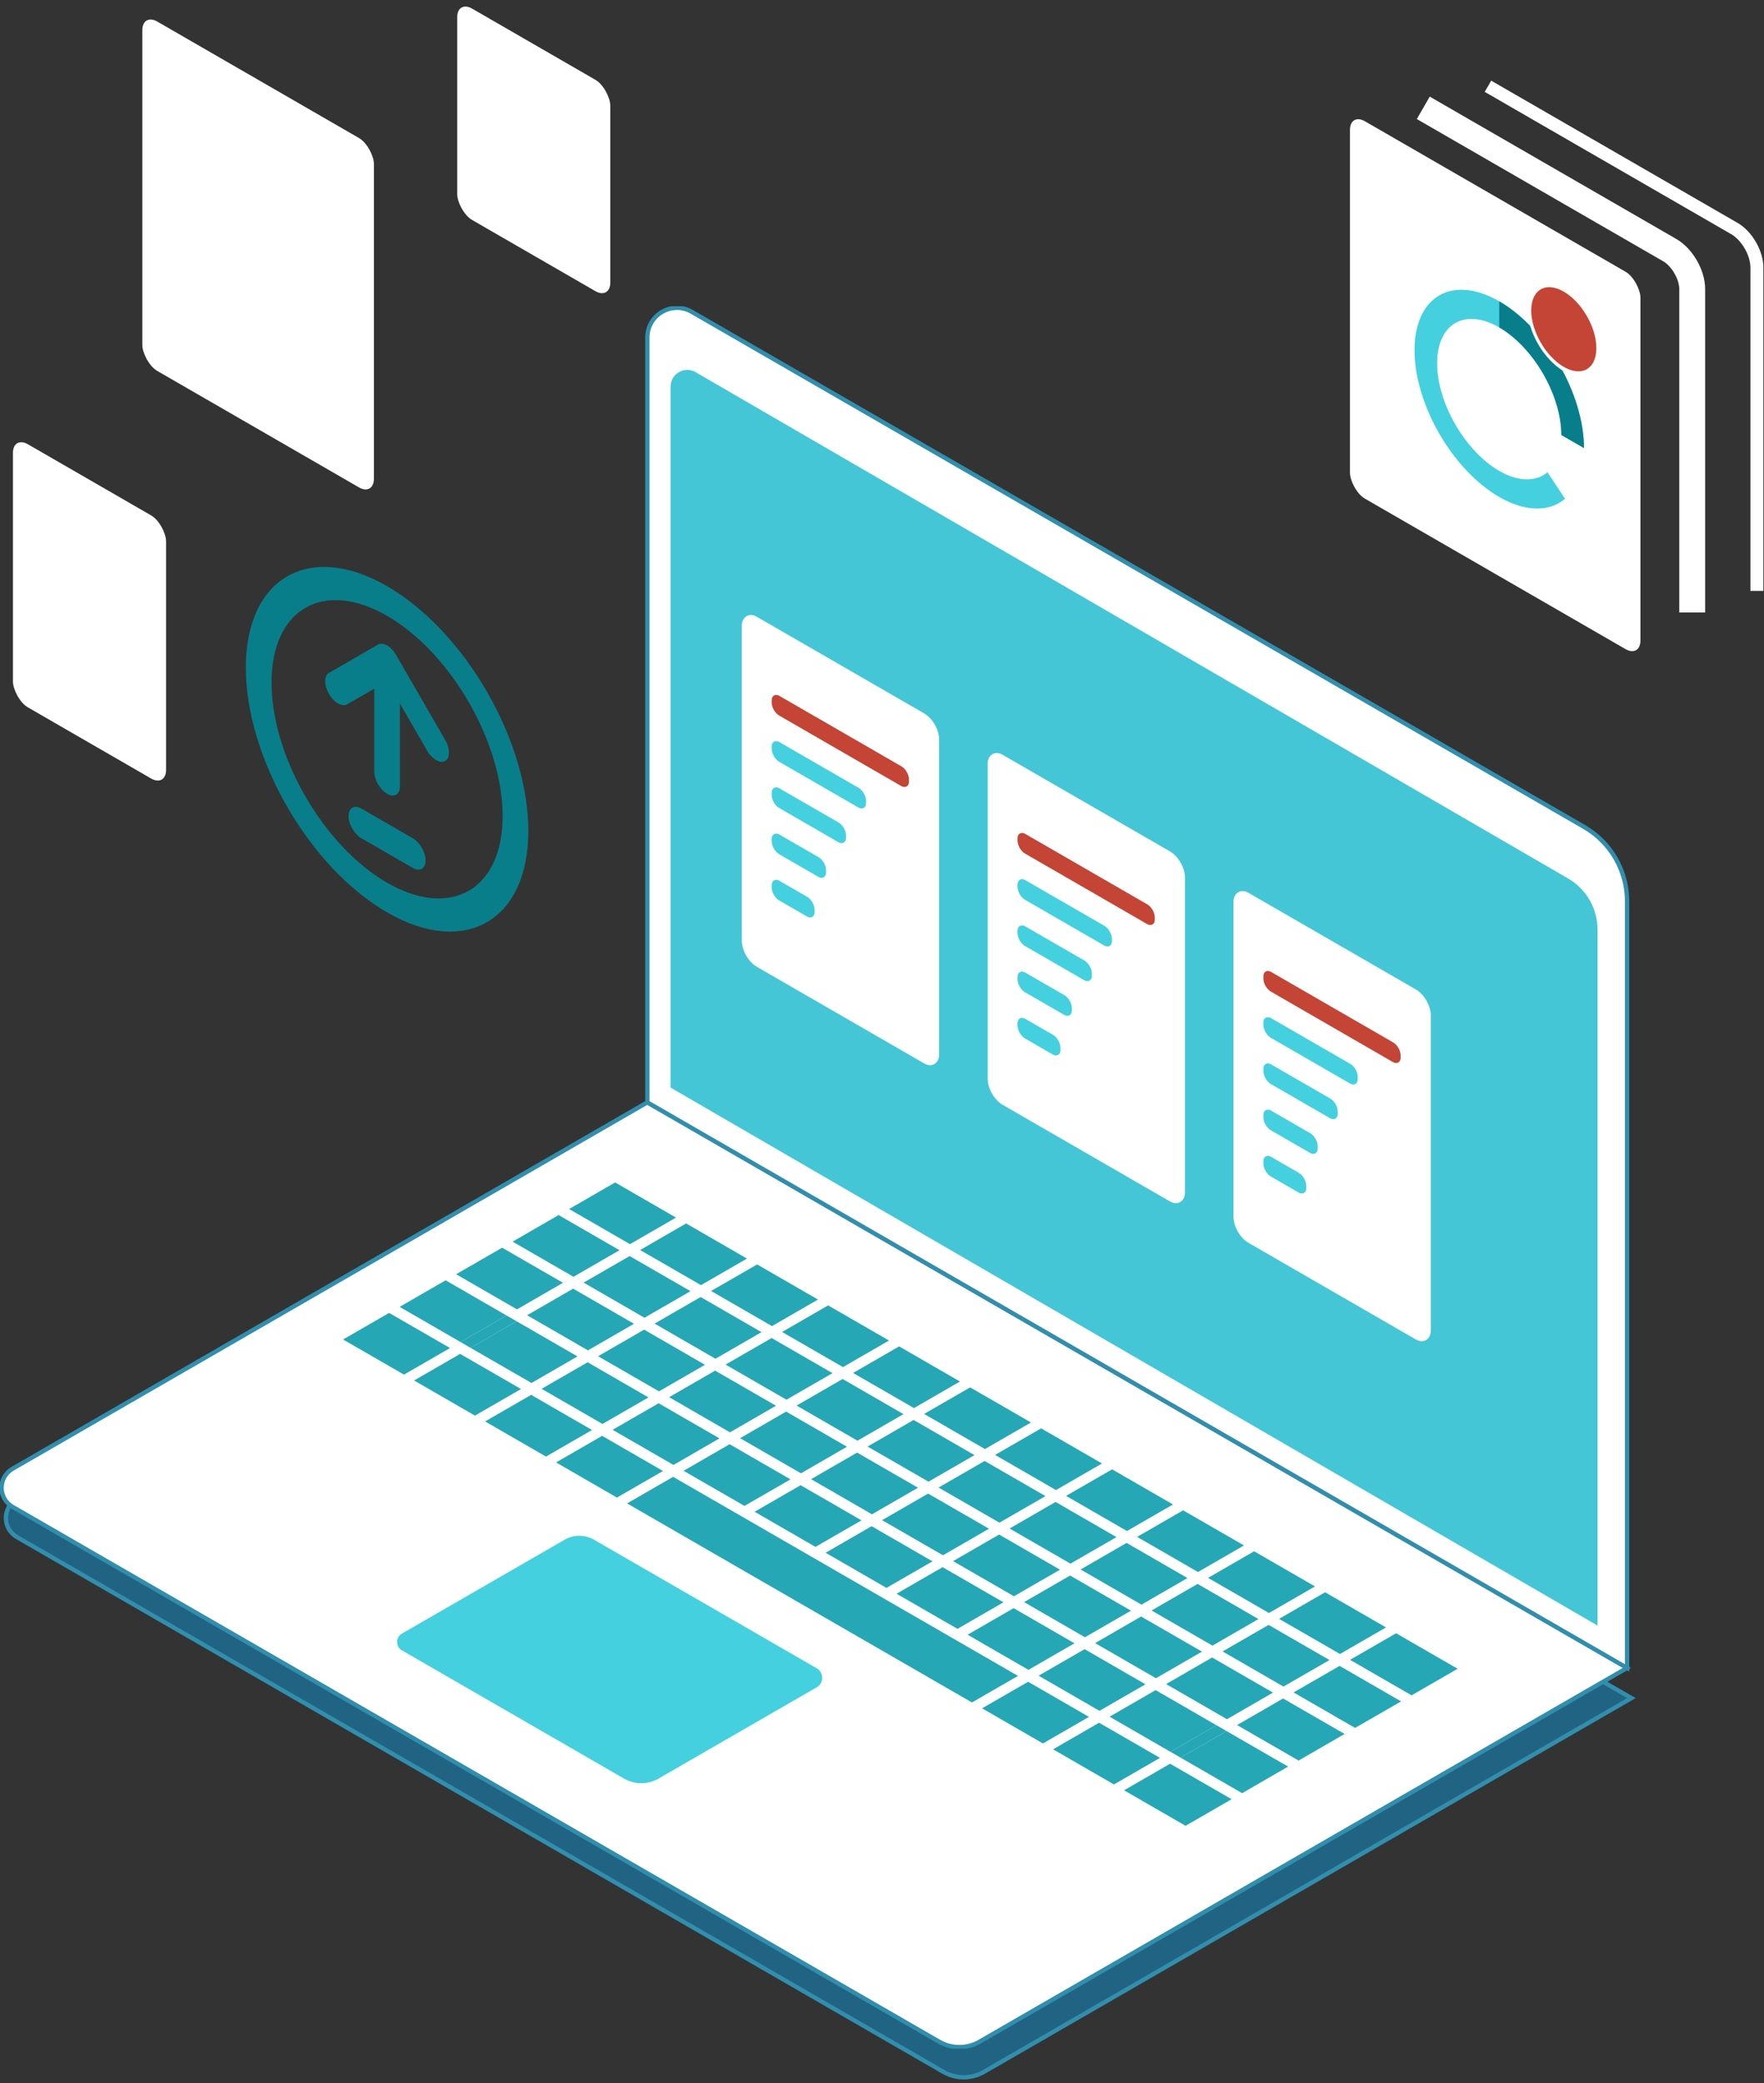 <?xml version="1.0" encoding="UTF-8"?> <svg xmlns="http://www.w3.org/2000/svg" width="409" height="483" viewBox="0 0 409 483" fill="none"><rect x="0" y="0" width="409" height="483" fill="#333333" stroke="none"/><rect width="62" height="81" rx="4" transform="matrix(0.866 0.5 0 1 33 3)" fill="white"></rect><rect width="41" height="49" rx="4" transform="matrix(0.866 0.5 0 1 106 0)" fill="white"></rect><rect width="41" height="61" rx="4" transform="matrix(0.866 0.5 0 1 3 101)" fill="white"></rect><g clip-path="url(#clip0_1396_5940)"><path d="M89.749 135.907C71.691 125.482 57 133.964 57 154.815C57 175.666 71.691 201.112 89.749 211.537C107.806 221.963 122.497 213.481 122.497 192.63C122.497 171.779 107.806 146.333 89.749 135.907ZM89.749 204.662C74.974 196.132 62.954 175.313 62.954 158.253C62.954 141.193 74.974 134.253 89.749 142.783C104.523 151.313 116.543 172.132 116.543 189.192C116.543 206.252 104.523 213.192 89.749 204.662Z" fill="#087E8B"></path><path d="M91.854 151.881C90.692 149.867 88.807 148.779 87.644 149.45L76.276 156.012C75.114 156.683 75.114 158.86 76.276 160.874C77.439 162.887 79.323 163.976 80.486 163.305L86.772 159.676V178.879C86.772 180.778 88.105 183.087 89.749 184.036C91.393 184.985 92.726 184.215 92.726 182.317V163.115L99.011 174C99.592 175.007 100.354 175.783 101.116 176.222C101.878 176.662 102.64 176.767 103.221 176.431C104.384 175.76 104.384 173.583 103.221 171.569L91.854 151.881Z" fill="#087E8B"></path><path d="M95.703 194.349L83.794 187.473C82.15 186.524 80.817 187.293 80.817 189.192C80.817 191.091 82.15 193.4 83.794 194.349L95.703 201.224C97.347 202.174 98.68 201.404 98.68 199.505C98.68 197.607 97.347 195.298 95.703 194.349Z" fill="#087E8B"></path></g><path d="M3.927 356.371L218.742 480.37C221.647 482.044 225.218 482.044 228.123 480.37L378.259 393.706L151.099 262.581L3.927 347.526C0.518 349.489 0.518 354.408 3.927 356.371Z" fill="#216382" stroke="#318EAD" stroke-miterlimit="10"></path><g clip-path="url(#clip1_1396_5940)"><path d="M2.927 349.371L217.742 473.37C220.647 475.044 224.218 475.044 227.123 473.37L377.259 386.706L150.099 255.581L2.927 340.526C-0.482 342.489 -0.482 347.408 2.927 349.371Z" fill="white" stroke="#318EAD" stroke-miterlimit="10"></path><path d="M160.406 72.304L367.293 191.725C373.458 195.288 377.259 201.866 377.259 208.985V386.714L150.099 255.588V78.252C150.099 72.963 155.819 69.659 160.406 72.304Z" fill="white" stroke="#318EAD" stroke-miterlimit="10"></path><path d="M161.302 86.297L363.573 203.674C367.804 206.126 370.405 210.645 370.405 215.534V376.891L155.478 252.158V89.653C155.478 86.66 158.716 84.786 161.31 86.29L161.302 86.297Z" fill="#44C6D7"></path><path d="M237.437 371.454L251.553 379.602L262.23 373.439L248.115 365.29L237.437 371.454Z" fill="#26A7B5"></path><path d="M224.344 379.01L238.46 387.158L249.13 381.002L235.014 372.854L224.344 379.01Z" fill="#26A7B5"></path><path d="M220.98 361.949L235.096 370.098L245.773 363.935L231.658 355.786L220.98 361.949Z" fill="#26A7B5"></path><path d="M207.88 369.513L221.996 377.654L232.666 371.498L218.55 363.349L207.88 369.513Z" fill="#26A7B5"></path><path d="M215.193 346.289L204.516 352.452L218.632 360.594L229.309 354.438L215.193 346.289Z" fill="#26A7B5"></path><path d="M191.423 360.008L205.538 368.157L216.208 362.001L202.093 353.853L191.423 360.008Z" fill="#26A7B5"></path><path d="M198.729 336.785L188.059 342.948L202.174 351.097L212.844 344.934L198.729 336.785Z" fill="#26A7B5"></path><path d="M174.959 350.504L189.074 358.653L199.744 352.497L185.629 344.348L174.959 350.504Z" fill="#26A7B5"></path><path d="M171.595 333.444L185.71 341.593L196.38 335.429L182.272 327.281L171.595 333.444Z" fill="#26A7B5"></path><path d="M158.494 341.007L172.61 349.149L183.28 342.993L169.164 334.844L158.494 341.007Z" fill="#26A7B5"></path><path d="M138.673 314.443L152.789 322.592L163.459 316.428L149.351 308.28L138.673 314.443Z" fill="#26A7B5"></path><path d="M155.138 323.94L169.246 332.088L179.923 325.925L165.808 317.784L155.138 323.94Z" fill="#26A7B5"></path><path d="M142.037 331.503L156.153 339.652L166.815 333.488L152.707 325.347L142.037 331.503Z" fill="#26A7B5"></path><path d="M128.929 339.067L143.045 347.215L153.722 341.052L139.607 332.903L128.929 339.067Z" fill="#26A7B5"></path><path d="M156.071 342.407L145.394 348.571L225.352 394.721L236.03 388.566L220.01 379.313L203.108 369.557L186.91 360.208L172.699 352.001L156.071 342.407Z" fill="#26A7B5"></path><path d="M282.051 400.003L271.381 406.167L273.73 407.515L284.4 401.359L282.051 400.003Z" fill="#26A7B5"></path><path d="M125.573 321.999L139.688 330.148L150.358 323.992L136.243 315.843L125.573 321.999Z" fill="#26A7B5"></path><path d="M112.472 329.562L126.588 337.711L137.265 331.548L123.15 323.399L112.472 329.562Z" fill="#26A7B5"></path><path d="M106.685 313.902L96.008 320.066L110.123 328.214L120.801 322.051L106.685 313.902Z" fill="#26A7B5"></path><path d="M79.543 310.561L93.666 318.71L104.344 312.547L90.221 304.398L79.543 310.561Z" fill="#26A7B5"></path><path d="M122.209 304.939L136.324 313.087L147.002 306.924L132.886 298.776L122.209 304.939Z" fill="#26A7B5"></path><path d="M106.767 311.146L109.108 312.502L119.778 306.339L117.437 304.991L106.767 311.146Z" fill="#26A7B5"></path><path d="M119.778 306.339L109.108 312.502L123.231 320.651L133.894 314.487L119.778 306.339Z" fill="#26A7B5"></path><path d="M92.651 302.998L106.767 311.147L117.437 304.991L103.321 296.842L92.651 302.998Z" fill="#26A7B5"></path><path d="M105.752 295.435L119.867 303.583L130.537 297.42L116.422 289.279L105.752 295.435Z" fill="#26A7B5"></path><path d="M129.522 281.715L118.852 287.879L132.968 296.027L143.638 289.864L129.522 281.715Z" fill="#26A7B5"></path><path d="M131.952 280.315L146.068 288.464L156.738 282.3L142.622 274.152L131.952 280.315Z" fill="#26A7B5"></path><path d="M135.309 297.375L149.425 305.524L160.102 299.361L145.987 291.219L135.309 297.375Z" fill="#26A7B5"></path><path d="M148.41 289.819L162.525 297.961L173.195 291.805L159.087 283.656L148.41 289.819Z" fill="#26A7B5"></path><path d="M151.774 306.88L165.889 315.028L176.559 308.865L162.451 300.716L151.774 306.88Z" fill="#26A7B5"></path><path d="M164.874 299.316L178.989 307.465L189.659 301.302L175.544 293.16L164.874 299.316Z" fill="#26A7B5"></path><path d="M168.23 316.384L182.346 324.525L193.023 318.369L178.908 310.221L168.23 316.384Z" fill="#26A7B5"></path><path d="M192.008 302.657L181.338 308.821L195.446 316.969L206.124 310.806L192.008 302.657Z" fill="#26A7B5"></path><path d="M184.695 325.881L198.81 334.029L209.48 327.866L195.372 319.725L184.695 325.881Z" fill="#26A7B5"></path><path d="M208.465 312.161L197.795 318.325L211.911 326.466L222.581 320.31L208.465 312.161Z" fill="#26A7B5"></path><path d="M201.159 335.385L215.275 343.533L225.945 337.37L211.829 329.222L201.159 335.385Z" fill="#26A7B5"></path><path d="M214.26 327.822L228.368 335.97L239.045 329.807L224.93 321.666L214.26 327.822Z" fill="#26A7B5"></path><path d="M217.616 344.889L231.732 353.038L242.409 346.874L228.294 338.726L217.616 344.889Z" fill="#26A7B5"></path><path d="M230.717 337.326L244.84 345.474L255.51 339.311L241.394 331.162L230.717 337.326Z" fill="#26A7B5"></path><path d="M234.081 354.386L248.196 362.535L258.866 356.379L244.751 348.23L234.081 354.386Z" fill="#26A7B5"></path><path d="M247.181 346.823L261.297 354.971L271.967 348.815L257.851 340.667L247.181 346.823Z" fill="#26A7B5"></path><path d="M261.215 357.727L250.545 363.89L264.661 372.039L275.331 365.876L261.215 357.727Z" fill="#26A7B5"></path><path d="M263.646 356.327L277.761 364.475L288.431 358.312L274.316 350.171L263.646 356.327Z" fill="#26A7B5"></path><path d="M280.103 365.831L294.218 373.98L304.896 367.816L290.78 359.668L280.103 365.831Z" fill="#26A7B5"></path><path d="M267.002 373.394L281.118 381.543L291.788 375.38L277.672 367.231L267.002 373.394Z" fill="#26A7B5"></path><path d="M253.902 380.958L268.017 389.099L278.695 382.936L264.579 374.794L253.902 380.958Z" fill="#26A7B5"></path><path d="M240.809 388.514L254.917 396.662L265.587 390.507L251.479 382.358L240.809 388.514Z" fill="#26A7B5"></path><path d="M227.701 396.077L241.817 404.226L252.487 398.062L238.378 389.921L227.701 396.077Z" fill="#26A7B5"></path><path d="M244.166 405.581L258.274 413.73L268.951 407.567L254.836 399.418L244.166 405.581Z" fill="#26A7B5"></path><path d="M257.266 398.018L271.381 406.167L282.051 400.003L267.936 391.855L257.266 398.018Z" fill="#26A7B5"></path><path d="M270.366 390.455L284.482 398.603L295.159 392.44L281.044 384.291L270.366 390.455Z" fill="#26A7B5"></path><path d="M283.467 382.891L297.582 391.04L308.252 384.884L294.137 376.735L283.467 382.891Z" fill="#26A7B5"></path><path d="M307.237 369.172L296.567 375.335L310.683 383.484L321.36 377.321L307.237 369.172Z" fill="#26A7B5"></path><path d="M313.024 384.832L327.288 393.07L337.965 386.906L323.701 378.676L313.024 384.832Z" fill="#26A7B5"></path><path d="M299.924 392.395L314.187 400.625L324.857 394.47L310.594 386.24L299.924 392.395Z" fill="#26A7B5"></path><path d="M286.823 399.959L301.087 408.189L311.764 402.026L297.501 393.796L286.823 399.959Z" fill="#26A7B5"></path><path d="M273.73 407.515L287.994 415.752L298.664 409.589L284.4 401.359L273.73 407.515Z" fill="#26A7B5"></path><path d="M271.3 408.922L260.622 415.086L274.886 423.316L285.564 417.152L271.3 408.922Z" fill="#26A7B5"></path><path d="M93.185 382.639L144.697 412.374C147.165 413.797 150.21 413.797 152.678 412.374L189.356 391.21C191.06 390.225 191.06 387.773 189.356 386.788L137.717 356.979C135.613 355.764 133.02 355.764 130.923 356.979L93.192 378.75C91.695 379.617 91.695 381.773 93.192 382.639H93.185Z" fill="#44D0DF"></path><rect width="52.823" height="81.148" rx="4" transform="matrix(-0.866 -0.5 0 1 217.746 167.411)" fill="white"></rect><rect width="4.593" height="19.904" rx="2" transform="matrix(-2.59578e-08 -1 0.866 0.5 178.928 186.34)" fill="#44D0DF"></rect><rect width="4.593" height="14.546" rx="2" transform="matrix(-2.59578e-08 -1 0.866 0.5 178.929 197.058)" fill="#44D0DF"></rect><rect width="4.593" height="11.483" rx="2" transform="matrix(-2.59578e-08 -1 0.866 0.5 178.928 207.775)" fill="#44D0DF"></rect><rect width="4.593" height="25.263" rx="2" transform="matrix(-2.59578e-08 -1 0.866 0.5 178.928 175.622)" fill="#44D0DF"></rect><rect width="4.593" height="36.746" rx="2" transform="matrix(-2.59578e-08 -1 0.866 0.5 178.928 164.904)" fill="#C44535"></rect><rect width="52.823" height="81.148" rx="4" transform="matrix(-0.866 -0.5 0 1 274.746 199.411)" fill="white"></rect><rect width="4.593" height="19.904" rx="2" transform="matrix(-2.59578e-08 -1 0.866 0.5 235.928 218.34)" fill="#44D0DF"></rect><rect width="4.593" height="14.546" rx="2" transform="matrix(-2.59578e-08 -1 0.866 0.5 235.929 229.058)" fill="#44D0DF"></rect><rect width="4.593" height="11.483" rx="2" transform="matrix(-2.59578e-08 -1 0.866 0.5 235.928 239.775)" fill="#44D0DF"></rect><rect width="4.593" height="25.263" rx="2" transform="matrix(-2.59578e-08 -1 0.866 0.5 235.928 207.622)" fill="#44D0DF"></rect><rect width="4.593" height="36.746" rx="2" transform="matrix(-2.59578e-08 -1 0.866 0.5 235.928 196.904)" fill="#C44535"></rect><rect width="52.823" height="81.148" rx="4" transform="matrix(-0.866 -0.5 0 1 331.746 231.411)" fill="white"></rect><rect width="4.593" height="19.904" rx="2" transform="matrix(-2.59578e-08 -1 0.866 0.5 292.928 250.34)" fill="#44D0DF"></rect><rect width="4.593" height="14.546" rx="2" transform="matrix(-2.59578e-08 -1 0.866 0.5 292.929 261.058)" fill="#44D0DF"></rect><rect width="4.593" height="11.483" rx="2" transform="matrix(-2.59578e-08 -1 0.866 0.5 292.928 271.775)" fill="#44D0DF"></rect><rect width="4.593" height="25.263" rx="2" transform="matrix(-2.59578e-08 -1 0.866 0.5 292.928 239.622)" fill="#44D0DF"></rect><rect width="4.593" height="36.746" rx="2" transform="matrix(-2.59578e-08 -1 0.866 0.5 292.928 228.904)" fill="#C44535"></rect></g><rect width="77.774" height="87.495" rx="4" transform="matrix(0.866 0.5 0 1 313 26.113)" fill="white"></rect><path d="M367.257 103.887C367.257 98.538 365.62 92.415 362.635 86.601C359.65 80.787 355.509 75.656 350.944 72.113C346.378 68.57 341.682 66.843 337.684 67.239C333.687 67.634 330.646 70.126 329.097 74.273C327.549 78.421 327.593 83.958 329.223 89.906C330.852 95.854 333.961 101.831 338.002 106.78C342.042 111.73 346.753 115.334 351.303 116.956C355.853 118.578 359.95 118.113 362.868 115.644L358.798 109.481C356.658 111.291 353.655 111.632 350.319 110.443C346.983 109.254 343.528 106.611 340.566 102.982C337.604 99.353 335.324 94.971 334.129 90.61C332.935 86.249 332.902 82.189 334.037 79.148C335.172 76.107 337.402 74.281 340.333 73.991C343.264 73.701 346.707 74.966 350.055 77.564C353.402 80.162 356.438 83.924 358.627 88.187C360.816 92.45 362.016 96.939 362.016 100.861L367.257 103.887Z" fill="#44D0DF"></path><path d="M367.257 103.887C367.257 100.908 366.749 97.665 365.762 94.343C364.775 91.02 363.328 87.684 361.503 84.525C359.679 81.365 357.514 78.444 355.13 75.928C352.747 73.412 350.192 71.35 347.612 69.861L347.612 75.913C349.504 77.005 351.377 78.517 353.124 80.361C354.872 82.206 356.46 84.348 357.797 86.665C359.135 88.981 360.196 91.427 360.919 93.863C361.643 96.299 362.016 98.677 362.016 100.861L367.257 103.887Z" fill="#087E8B"></path><circle cx="9.722" cy="9.722" r="9.222" transform="matrix(0.866 0.5 0 1 354.161 61.759)" fill="#C44535" stroke="white"></circle><path d="M330 25L387.158 58C390.027 59.657 392.354 63.686 392.354 67V142" stroke="white" stroke-width="6"></path><path d="M345 20L402.158 53C405.027 54.657 407.354 58.686 407.354 62V137" stroke="white" stroke-width="3"></path><defs><clipPath id="clip0_1396_5940"><rect width="75.63" height="75.63" fill="white" transform="matrix(0.866 0.5 0 1 57 117)"></rect></clipPath><clipPath id="clip1_1396_5940"><rect width="378" height="404" fill="white" transform="matrix(-1 0 0 1 378 71)"></rect></clipPath></defs></svg> 